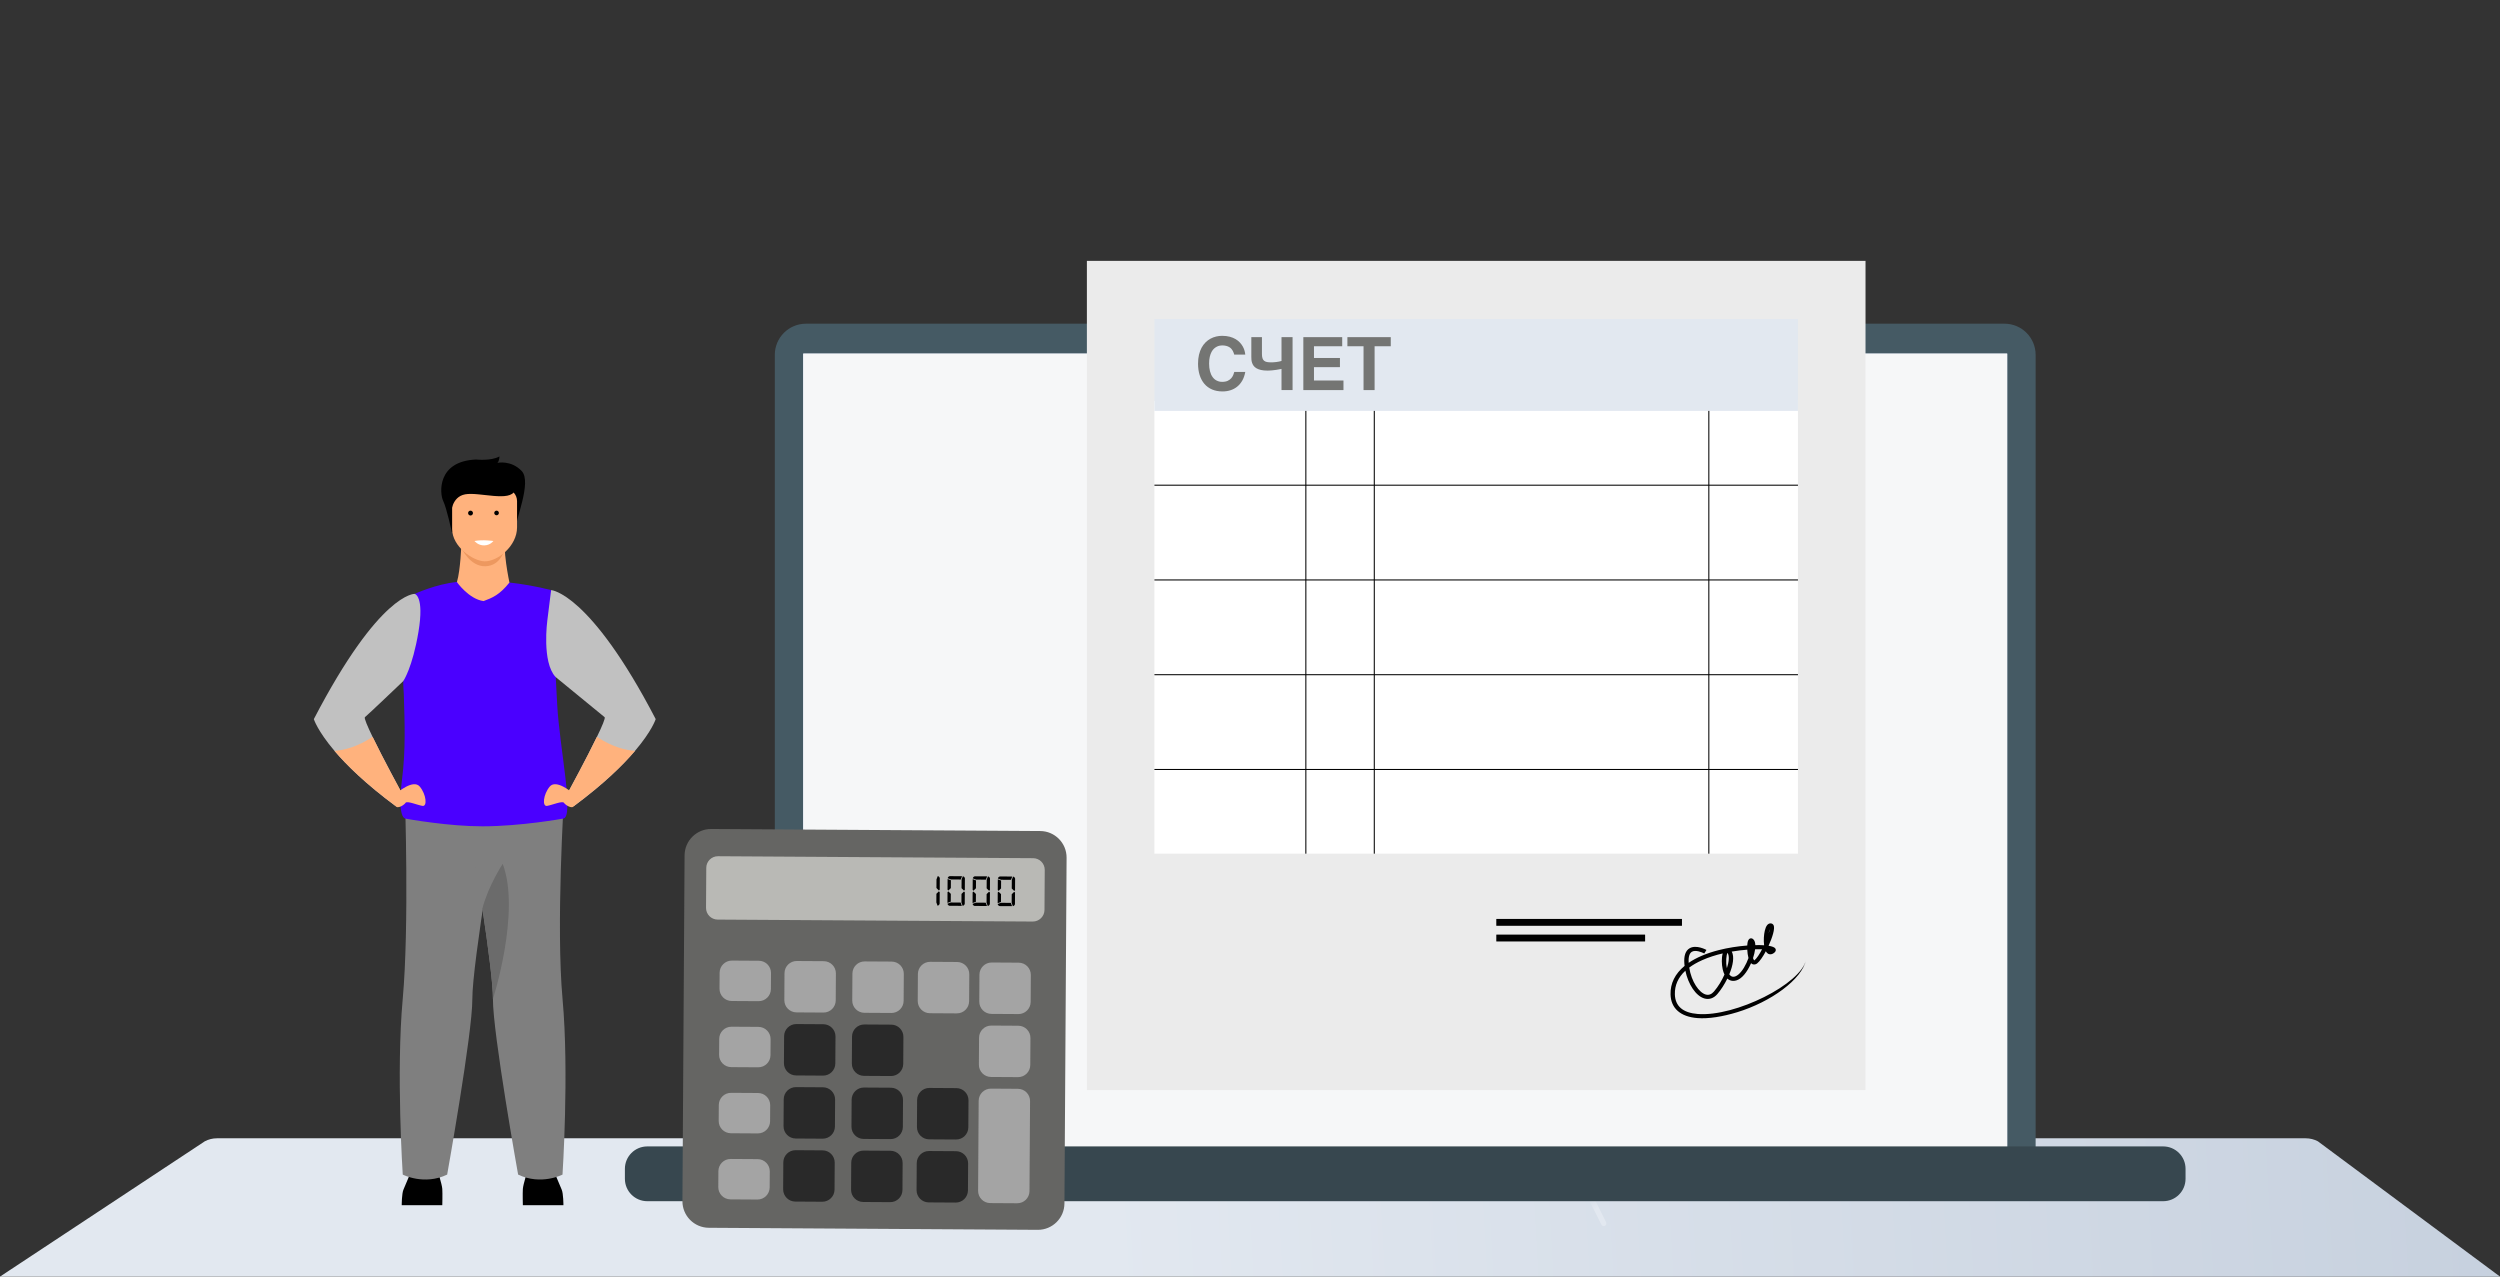 <?xml version="1.0" encoding="UTF-8"?> <svg xmlns="http://www.w3.org/2000/svg" width="470" height="240" viewBox="0 0 470 240" fill="none"><rect x="0" y="0" width="470" height="240" fill="#333333" stroke="none"/> <path fill-rule="evenodd" clip-rule="evenodd" d="M25.172 240H448.862C456.003 240 462.117 240 470 240L435.758 214.564C435.056 214.193 434.276 214 433.485 214H40.779C39.987 214 39.208 214.193 38.505 214.564L0 240C5.912 240 18.069 240 25.172 240Z" fill="url(#paint0_linear_347_1097)"></path> <path fill-rule="evenodd" clip-rule="evenodd" d="M296.276 219.553C296.029 219.676 295.929 219.977 296.053 220.224L301.053 230.224C301.176 230.471 301.477 230.571 301.724 230.447C301.971 230.324 302.071 230.024 301.947 229.777L296.947 219.777C296.824 219.53 296.523 219.43 296.276 219.553Z" fill="url(#paint1_linear_347_1097)"></path> <path d="M376.843 60.855H151.52C148.286 60.855 145.664 63.477 145.664 66.711V215.922C145.664 219.156 148.286 221.778 151.52 221.778H376.843C380.077 221.778 382.699 219.156 382.699 215.922V66.711C382.699 63.477 380.077 60.855 376.843 60.855Z" fill="#455A64"></path> <path d="M377.352 66.478H151.01V220.143H377.352V66.478Z" fill="#DDE7FE"></path> <path d="M377.352 66.478H151.01V216.061H377.352V66.478Z" fill="#F6F7F8"></path> <path d="M406.672 215.525H121.691C119.366 215.525 117.48 217.411 117.48 219.736V221.616C117.48 223.941 119.366 225.827 121.691 225.827H406.672C408.997 225.827 410.883 223.941 410.883 221.616V219.736C410.883 217.411 408.997 215.525 406.672 215.525Z" fill="#37474F"></path> <path d="M350.717 49.044H204.335V204.928H350.717V49.044Z" fill="#EBEBEB"></path> <path d="M309.238 175.704H281.348C281.324 175.704 281.304 175.718 281.304 175.735V176.969C281.304 176.986 281.324 177 281.348 177H309.238C309.262 177 309.281 176.986 309.281 176.969V175.735C309.281 175.718 309.262 175.704 309.238 175.704Z" fill="black"></path> <path d="M281.344 172.757H316.169C316.192 172.757 316.211 172.77 316.211 172.787V174.024C316.211 174.041 316.192 174.054 316.169 174.054H281.344C281.322 174.054 281.303 174.041 281.303 174.024V172.787C281.303 172.77 281.322 172.757 281.344 172.757Z" fill="black"></path> <path d="M338.018 75.367H217.032V160.49H338.018V75.367Z" fill="white"></path> <path d="M245.597 70.563H245.403V160.49H245.597V70.563Z" fill="black"></path> <path d="M321.358 70.563H321.164V160.49H321.358V70.563Z" fill="black"></path> <path d="M258.462 70.563H258.268V160.49H258.462V70.563Z" fill="black"></path> <path d="M338.018 144.563H217.032V144.757H338.018V144.563Z" fill="black"></path> <path d="M338.018 126.748H217.032V126.942H338.018V126.748Z" fill="black"></path> <path d="M338.018 108.933H217.032V109.128H338.018V108.933Z" fill="black"></path> <path d="M338.018 91.118H217.032V91.313H338.018V91.118Z" fill="black"></path> <path d="M338.018 59.974H217.032V77.248H338.018V59.974Z" fill="#E2E8F0"></path> <path d="M326.599 190.294C323.872 191.128 321.211 191.565 319.118 191.4C315.928 191.149 314.134 189.571 314.061 186.955C314.004 184.88 314.916 183.063 316.703 181.589C316.686 181.447 316.672 181.307 316.66 181.165C316.542 179.701 316.873 178.729 317.643 178.276C318.888 177.543 320.737 178.547 320.815 178.588L320.401 179.256C319.987 179.029 318.756 178.526 318.074 178.932C317.487 179.278 317.417 180.237 317.468 181.014C318.922 180.02 320.822 179.207 323.138 178.618C324.851 178.179 326.758 177.888 328.481 177.756C328.49 177.574 328.506 177.411 328.528 177.278C328.584 176.919 328.717 176.499 329.09 176.415C329.232 176.385 329.506 176.389 329.75 176.74C329.906 176.966 329.986 177.292 330.002 177.68C330.595 177.668 331.148 177.677 331.637 177.711C331.642 177.701 331.645 177.692 331.65 177.682C331.531 176.765 331.616 175.685 331.777 174.988C331.985 174.091 332.325 173.639 332.802 173.596C333.088 173.571 333.337 173.717 333.45 173.975C333.717 174.582 333.216 176.224 332.493 177.798C332.493 177.8 332.493 177.803 332.493 177.807C333.173 177.914 333.634 178.093 333.778 178.341C333.887 178.526 333.901 178.816 333.613 179.067C333.065 179.544 332.627 179.424 332.415 179.31C332.236 179.213 332.091 179.048 331.976 178.835C331.429 179.859 330.83 180.735 330.362 181.106C329.931 181.449 329.551 181.312 329.409 181.236C329.334 181.196 329.265 181.144 329.201 181.08C329.014 181.51 328.804 181.924 328.577 182.298C327.72 183.718 326.755 184.45 325.786 184.407C325.389 184.389 325.037 184.24 324.74 183.97C324.205 185.065 323.53 186.109 322.861 186.887C322.18 187.68 321.311 187.971 320.413 187.707C318.823 187.239 317.386 185.067 316.849 182.496C315.491 183.749 314.829 185.235 314.876 186.938C314.937 189.169 316.386 190.41 319.182 190.63C326.238 191.185 338.611 184.989 339.549 180.43C338.786 184.136 332.914 188.361 326.595 190.296L326.599 190.294ZM317.573 181.9C318.003 184.613 319.442 186.606 320.663 186.967C321.235 187.135 321.762 186.945 322.23 186.4C323.026 185.474 323.71 184.33 324.203 183.216C324.061 182.928 323.948 182.59 323.863 182.207C323.665 181.312 323.632 180.085 323.867 179.242C322.549 179.549 321.228 179.965 320.004 180.513C319.066 180.931 318.257 181.395 317.575 181.901L317.573 181.9ZM325.106 183.169C325.281 183.422 325.517 183.619 325.827 183.632C326.448 183.656 327.193 183.032 327.869 181.914C328.221 181.331 328.502 180.709 328.715 180.111C328.579 179.625 328.509 179.058 328.485 178.538C327.576 178.608 326.587 178.724 325.567 178.897C326.098 179.873 325.791 181.524 325.106 183.169ZM329.568 180.124C329.697 180.489 329.811 180.558 329.811 180.56C330.269 180.189 330.792 179.384 331.267 178.467C330.879 178.453 330.44 178.452 329.962 178.464C329.896 178.98 329.757 179.552 329.567 180.126L329.568 180.124ZM324.761 179.131C324.553 179.542 324.402 180.856 324.657 182.025C325.068 180.742 325.153 179.634 324.761 179.131ZM332.826 178.637C332.826 178.637 332.829 178.637 332.831 178.637C332.829 178.637 332.828 178.637 332.826 178.637ZM332.705 174.667C332.632 174.866 332.562 175.147 332.51 175.477C332.607 175.159 332.675 174.882 332.705 174.667Z" fill="black"></path> <path d="M228.743 71.549C229.041 71.707 229.379 71.787 229.758 71.787C230.197 71.787 230.552 71.719 230.828 71.584C231.104 71.449 231.324 71.284 231.489 71.09C231.653 70.896 231.776 70.693 231.858 70.48C231.939 70.268 232.002 70.083 232.047 69.925H234.112C233.999 70.547 233.812 71.088 233.55 71.547C233.288 72.005 232.969 72.387 232.595 72.688C232.22 72.992 231.799 73.217 231.331 73.366C230.863 73.515 230.365 73.59 229.838 73.59C229.098 73.59 228.443 73.467 227.871 73.221C227.3 72.974 226.818 72.624 226.428 72.168C226.038 71.712 225.742 71.163 225.537 70.519C225.332 69.876 225.232 69.157 225.232 68.363C225.232 67.749 225.291 67.194 225.409 66.697C225.527 66.201 225.69 65.759 225.899 65.372C226.109 64.986 226.357 64.653 226.641 64.37C226.926 64.088 227.236 63.855 227.572 63.673C227.909 63.491 228.262 63.354 228.632 63.268C229.001 63.179 229.377 63.136 229.755 63.136C230.296 63.136 230.778 63.193 231.197 63.306C231.617 63.419 231.984 63.569 232.302 63.76C232.617 63.949 232.888 64.166 233.111 64.41C233.335 64.655 233.517 64.906 233.659 65.166C233.801 65.426 233.907 65.686 233.978 65.945C234.047 66.204 234.093 66.442 234.11 66.659H232.031C232.003 66.563 231.971 66.454 231.929 66.331C231.889 66.206 231.834 66.081 231.763 65.955C231.693 65.828 231.605 65.704 231.499 65.582C231.393 65.461 231.261 65.352 231.102 65.256C230.944 65.161 230.754 65.085 230.533 65.026C230.311 64.967 230.053 64.937 229.755 64.937C229.628 64.937 229.479 64.953 229.308 64.984C229.136 65.015 228.959 65.076 228.779 65.164C228.599 65.253 228.42 65.376 228.243 65.534C228.066 65.691 227.91 65.898 227.773 66.153C227.636 66.407 227.524 66.716 227.439 67.076C227.352 67.437 227.311 67.867 227.311 68.363C227.311 68.9 227.368 69.38 227.48 69.805C227.593 70.23 227.756 70.589 227.968 70.882C228.179 71.175 228.437 71.398 228.739 71.553L228.743 71.549Z" fill="#747573"></path> <path d="M238.629 69.66C238.475 69.668 238.367 69.674 238.303 69.674C237.811 69.674 237.393 69.634 237.05 69.552C236.707 69.471 236.422 69.363 236.197 69.226C235.971 69.091 235.795 68.933 235.668 68.753C235.542 68.573 235.446 68.385 235.384 68.191C235.32 67.997 235.281 67.801 235.269 67.602C235.255 67.403 235.249 67.215 235.249 67.04V63.384H237.246V66.539C237.246 66.865 237.277 67.13 237.341 67.335C237.403 67.541 237.506 67.703 237.646 67.819C237.787 67.936 237.969 68.016 238.19 68.06C238.414 68.103 238.686 68.124 239.007 68.124C239.137 68.124 239.288 68.119 239.458 68.106C239.628 68.096 239.799 68.079 239.973 68.056C240.146 68.034 240.316 68.006 240.481 67.971C240.645 67.936 240.793 67.9 240.924 67.86V63.384H243.003V73.338H240.924V69.356C240.576 69.429 240.257 69.486 239.962 69.53C239.669 69.573 239.411 69.604 239.187 69.625C238.964 69.646 238.778 69.658 238.629 69.662V69.66Z" fill="#747573"></path> <path d="M251.909 69.024H247.027V71.536H252.573V73.337H245.028V63.383H252.336V65.095H247.027V67.302H251.909V69.022V69.024Z" fill="#747573"></path> <path d="M253.311 63.383H261.464V65.095H258.424V73.337H256.345V65.095H253.311V63.383Z" fill="#747573"></path> <path d="M195.091 231.208L133.256 230.823C130.5 230.805 128.279 228.557 128.296 225.8L128.7 160.809C128.718 158.052 130.966 155.831 133.723 155.849L195.559 156.234C198.316 156.251 200.537 158.499 200.519 161.256L200.115 226.248C200.098 229.004 197.849 231.225 195.093 231.208H195.091Z" fill="#656563"></path> <path d="M194.155 173.249L134.914 172.882C133.702 172.875 132.726 171.885 132.733 170.673L132.78 163.151C132.787 161.939 133.777 160.963 134.988 160.97L194.23 161.338C195.442 161.344 196.418 162.334 196.411 163.546L196.364 171.068C196.357 172.28 195.367 173.256 194.155 173.249Z" fill="#B9B9B5"></path> <path d="M154.733 202.215L149.66 202.184C148.393 202.175 147.372 201.142 147.38 199.874L147.412 194.802C147.42 193.534 148.454 192.513 149.721 192.522L154.793 192.553C156.061 192.562 157.082 193.595 157.073 194.862L157.042 199.935C157.033 201.202 156 202.223 154.733 202.215Z" fill="#292929"></path> <path d="M154.659 214.071L149.587 214.04C148.32 214.033 147.299 212.998 147.307 211.731L147.338 206.658C147.347 205.391 148.38 204.37 149.648 204.378L154.72 204.409C155.987 204.416 157.009 205.451 157 206.719L156.969 211.791C156.96 213.058 155.927 214.08 154.659 214.071Z" fill="#292929"></path> <path d="M154.585 225.927L149.513 225.896C148.245 225.889 147.224 224.854 147.233 223.587L147.264 218.514C147.273 217.247 148.306 216.226 149.573 216.234L154.646 216.266C155.913 216.274 156.934 217.308 156.926 218.575L156.894 223.647C156.886 224.915 155.853 225.936 154.585 225.927Z" fill="#292929"></path> <path d="M167.501 202.294L162.428 202.263C161.161 202.254 160.14 201.221 160.148 199.954L160.18 194.881C160.188 193.614 161.222 192.593 162.489 192.602L167.561 192.633C168.829 192.64 169.85 193.675 169.841 194.942L169.81 200.015C169.801 201.282 168.768 202.303 167.501 202.294Z" fill="#292929"></path> <path d="M167.428 214.151L162.355 214.12C161.088 214.113 160.067 213.078 160.076 211.81L160.107 206.738C160.116 205.471 161.149 204.449 162.416 204.458L167.489 204.489C168.756 204.496 169.777 205.531 169.768 206.798L169.737 211.871C169.729 213.138 168.695 214.159 167.428 214.151Z" fill="#292929"></path> <path d="M167.353 226.005L162.281 225.974C161.013 225.965 159.992 224.932 160.001 223.665L160.032 218.592C160.041 217.325 161.074 216.304 162.341 216.313L167.414 216.344C168.681 216.351 169.702 217.386 169.694 218.653L169.663 223.726C169.654 224.993 168.621 226.014 167.353 226.005Z" fill="#292929"></path> <path d="M179.738 214.227L174.666 214.196C173.398 214.187 172.377 213.154 172.386 211.887L172.417 206.814C172.426 205.547 173.459 204.526 174.726 204.534L179.799 204.566C181.066 204.573 182.087 205.608 182.078 206.875L182.047 211.947C182.039 213.215 181.005 214.236 179.738 214.227Z" fill="#292929"></path> <path d="M179.666 226.083L174.593 226.052C173.326 226.045 172.305 225.01 172.314 223.743L172.345 218.67C172.353 217.403 173.387 216.382 174.654 216.39L179.727 216.422C180.994 216.429 182.015 217.464 182.006 218.731L181.975 223.803C181.966 225.071 180.933 226.092 179.666 226.083Z" fill="#292929"></path> <path d="M142.621 188.219L137.549 188.188C136.282 188.179 135.26 187.146 135.269 185.879L135.288 182.871C135.297 181.604 136.33 180.583 137.597 180.591L142.67 180.623C143.937 180.631 144.958 181.664 144.95 182.932L144.931 185.94C144.922 187.207 143.889 188.228 142.621 188.219Z" fill="#A4A4A4"></path> <path d="M142.545 200.651L137.473 200.62C136.205 200.613 135.184 199.578 135.193 198.311L135.212 195.303C135.221 194.035 136.254 193.014 137.521 193.023L142.594 193.054C143.861 193.061 144.882 194.096 144.873 195.363L144.854 198.371C144.846 199.639 143.813 200.66 142.545 200.651Z" fill="#A4A4A4"></path> <path d="M142.467 213.081L137.395 213.05C136.127 213.041 135.106 212.008 135.115 210.741L135.134 207.733C135.143 206.466 136.176 205.445 137.443 205.453L142.516 205.484C143.783 205.493 144.804 206.526 144.795 207.794L144.776 210.801C144.768 212.069 143.734 213.09 142.467 213.081Z" fill="#A4A4A4"></path> <path d="M142.391 225.513L137.318 225.482C136.051 225.475 135.03 224.44 135.039 223.173L135.058 220.165C135.066 218.898 136.1 217.876 137.367 217.885L142.439 217.916C143.707 217.923 144.728 218.958 144.719 220.225L144.7 223.233C144.691 224.501 143.658 225.522 142.391 225.513Z" fill="#A4A4A4"></path> <path d="M154.807 190.36L149.735 190.329C148.468 190.32 147.446 189.287 147.455 188.02L147.486 182.949C147.495 181.682 148.528 180.661 149.796 180.669L154.868 180.7C156.135 180.709 157.156 181.742 157.148 183.01L157.117 188.08C157.108 189.348 156.075 190.369 154.807 190.36Z" fill="#A4A4A4"></path> <path d="M167.575 190.438L162.502 190.407C161.235 190.398 160.214 189.365 160.223 188.098L160.254 183.027C160.263 181.76 161.296 180.738 162.563 180.747L167.636 180.778C168.903 180.787 169.924 181.82 169.915 183.088L169.884 188.16C169.876 189.427 168.842 190.448 167.575 190.44V190.438Z" fill="#A4A4A4"></path> <path d="M179.886 190.516L174.813 190.485C173.546 190.478 172.525 189.443 172.533 188.176L172.564 183.103C172.573 181.836 173.606 180.815 174.874 180.823L179.946 180.854C181.214 180.863 182.235 181.896 182.226 183.164L182.195 188.235C182.186 189.502 181.153 190.523 179.886 190.514V190.516Z" fill="#A4A4A4"></path> <path d="M191.383 202.501L186.311 202.47C185.043 202.463 184.022 201.428 184.031 200.16L184.062 195.088C184.071 193.821 185.104 192.799 186.371 192.808L191.444 192.839C192.711 192.846 193.732 193.881 193.723 195.149L193.692 200.221C193.684 201.488 192.65 202.51 191.383 202.501Z" fill="#A4A4A4"></path> <path d="M191.456 190.644L186.383 190.613C185.116 190.605 184.095 189.571 184.104 188.304L184.135 183.231C184.143 181.964 185.177 180.943 186.444 180.952L191.517 180.983C192.784 180.99 193.805 182.025 193.796 183.292L193.765 188.365C193.756 189.632 192.723 190.653 191.456 190.644Z" fill="#A4A4A4"></path> <path d="M191.236 226.212L186.163 226.18C184.896 226.172 183.875 225.138 183.883 223.871L183.989 206.944C183.998 205.677 185.031 204.656 186.298 204.664L191.371 204.696C192.638 204.704 193.659 205.737 193.651 207.005L193.545 223.932C193.536 225.199 192.503 226.22 191.236 226.212Z" fill="#A4A4A4"></path> <path d="M176.051 166.946L176.061 165.321L176.297 164.704C176.503 164.758 176.632 164.886 176.682 165.094L176.668 167.261L176.512 167.415L176.051 166.949V166.946ZM176.512 167.568L176.666 167.724L176.653 169.891C176.599 170.097 176.471 170.226 176.263 170.276L176.034 169.655L176.044 168.031L176.51 167.57L176.512 167.568Z" fill="black"></path> <path d="M178.767 165.492L178.759 166.962L178.29 167.423L178.136 167.267L178.148 165.256L178.766 165.492H178.767ZM178.122 169.742L178.134 167.731L178.29 167.577L178.752 168.043L178.743 169.514L178.122 169.742ZM180.827 170.301L178.505 170.287C178.299 170.235 178.171 170.105 178.121 169.897L178.741 169.668L180.598 169.68L180.827 170.301ZM180.626 165.348L178.776 165.335L178.159 165.1C178.211 164.893 178.341 164.765 178.549 164.715L180.861 164.729L180.626 165.346V165.348ZM180.77 166.974L180.78 165.349L181.016 164.732C181.222 164.784 181.35 164.914 181.401 165.122L181.387 167.289L181.231 167.444L180.77 166.977V166.974ZM181.231 167.596L181.385 167.752L181.371 169.919C181.317 170.125 181.189 170.254 180.981 170.304L180.752 169.683L180.763 168.059L181.229 167.598L181.231 167.596Z" fill="black"></path> <path d="M183.488 165.521L183.479 166.991L183.013 167.452L182.859 167.296L182.871 165.285L183.488 165.521ZM182.843 169.772L182.855 167.761L183.011 167.607L183.472 168.073L183.464 169.543L182.843 169.772ZM185.548 170.33L183.226 170.316C183.02 170.264 182.892 170.134 182.841 169.926L183.462 169.697L185.319 169.709L185.548 170.33ZM185.346 165.377L183.497 165.365L182.879 165.129C182.931 164.923 183.061 164.795 183.27 164.744L185.582 164.758L185.346 165.375V165.377ZM185.49 167.003L185.501 165.379L185.736 164.762C185.943 164.814 186.071 164.944 186.121 165.152L186.107 167.319L185.951 167.473L185.49 167.007V167.003ZM185.951 167.626L186.106 167.782L186.092 169.949C186.038 170.155 185.91 170.283 185.702 170.334L185.473 169.713L185.483 168.089L185.95 167.627L185.951 167.626Z" fill="black"></path> <path d="M188.207 165.55L188.199 167.02L187.732 167.482L187.578 167.326L187.59 165.315L188.207 165.55ZM187.562 169.801L187.574 167.79L187.73 167.636L188.192 168.102L188.183 169.572L187.562 169.801ZM190.267 170.359L187.945 170.346C187.739 170.294 187.611 170.164 187.561 169.955L188.181 169.727L190.038 169.739L190.267 170.359ZM190.066 165.406L188.216 165.394L187.599 165.159C187.651 164.952 187.781 164.824 187.989 164.774L190.301 164.788L190.066 165.405V165.406ZM190.21 167.033L190.22 165.408L190.456 164.791C190.662 164.845 190.79 164.973 190.841 165.181L190.827 167.348L190.671 167.502L190.21 167.036V167.033ZM190.671 167.655L190.825 167.811L190.811 169.978C190.757 170.184 190.629 170.313 190.421 170.363L190.192 169.742L190.203 168.118L190.669 167.657L190.671 167.655Z" fill="black"></path> <path d="M75.523 226.579C75.523 226.579 75.523 224.365 75.858 223.628C76.192 222.891 77.416 219.894 77.416 219.894H82.205C82.205 219.894 83.096 222.63 83.151 223.524C83.207 224.419 83.151 226.581 83.151 226.581H75.523V226.579Z" fill="black"></path> <path d="M105.924 226.579C105.924 226.579 105.924 224.365 105.589 223.628C105.255 222.891 104.031 219.894 104.031 219.894H99.243C99.243 219.894 98.352 222.63 98.296 223.524C98.241 224.419 98.296 226.581 98.296 226.581H105.924V226.579Z" fill="black"></path> <path d="M86.741 102.274C86.741 102.274 86.573 107.207 85.904 109.415L80.617 112.9L100.522 115.714L95.775 109.518C95.775 109.518 94.342 102.906 95.094 100.459C95.846 98.013 86.743 102.274 86.743 102.274H86.741Z" fill="#FFB27D"></path> <path d="M86.712 102.956C86.712 102.956 88.286 106.536 91.251 106.456C94.215 106.376 94.89 103.209 94.89 103.209L86.712 102.954V102.956Z" fill="#ED985F"></path> <path d="M84.944 100.057C84.944 100.057 83.987 95.541 83.318 94.173C82.65 92.805 82.092 86.703 89.498 86.388C89.498 86.388 92.338 86.703 93.896 85.809C93.896 85.809 93.896 86.703 93.506 87.019C93.506 87.019 96.067 86.44 98.073 88.544C100.077 90.649 96.736 98.013 96.904 99.749L84.944 100.056V100.057Z" fill="black"></path> <path d="M91.102 105.529C88.954 105.493 85 102.792 85 99.444V94.222C85 93 85.901 92 87.004 92H95.201C96.303 92 97.205 93 97.205 94.222V99.15C97.205 102.658 93.566 105.571 91.102 105.529Z" fill="#FFB27D"></path> <path d="M84.81 96.553C84.81 96.553 84.821 93.415 87.452 92.933C90.082 92.452 95.972 94.463 96.807 92.174C97.643 89.886 85.426 89.926 84.81 91.385C84.195 92.845 84.81 96.553 84.81 96.553Z" fill="black"></path> <path d="M76.123 149.882C76.123 149.882 76.961 174.05 75.709 187.841C74.456 201.632 75.718 220.823 75.718 220.823C75.718 220.823 79.724 222.911 84.067 220.823C84.067 220.823 88.829 194.181 88.799 187.841C88.768 181.089 93.983 150.936 93.983 150.936L76.123 149.882Z" fill="#7F7F7F"></path> <path d="M105.753 220.821C105.753 220.821 101.748 222.909 97.405 220.821C97.405 220.821 92.643 194.181 92.672 187.839C92.686 184.987 91.764 177.961 90.692 170.796C89.228 160.994 87.487 150.934 87.487 150.934L106.039 149.838C106.039 149.838 104.508 174.048 105.761 187.837C107.015 201.628 105.751 220.82 105.751 220.82L105.753 220.821Z" fill="#7F7F7F"></path> <path d="M105.817 153.902C105.817 153.902 97.908 155.349 90.692 155.349C87.546 155.349 84.127 155.023 81.404 154.678C78.394 154.301 76.236 153.902 76.236 153.902C76.236 153.902 74.632 154.034 75.579 146.565C76.298 140.881 76.073 135.749 75.913 130.468C75.894 129.881 75.785 128.81 75.823 128.037C76.13 121.881 76.536 112.718 77.961 111.649C77.961 111.649 81.959 109.797 85.904 109.414C85.904 109.486 88.194 112.649 90.913 113.004C92.601 112.373 93.927 111.834 95.775 109.516C98.116 109.772 100.882 110.243 103.61 110.937C103.61 110.937 103.681 112.078 104.752 132.448C105.179 140.517 108.093 153.928 105.817 153.9V153.902Z" fill="#4A00FF"></path> <path d="M92.67 187.841C92.684 184.989 91.762 177.963 90.69 170.798C91.802 166.517 94.508 162.398 94.508 162.398C97.932 171.472 92.67 187.839 92.67 187.839V187.841Z" fill="#6B6B6B"></path> <path d="M68.604 134.829C68.415 134.978 69.074 136.517 70.043 138.525C72.037 142.649 75.35 148.738 75.35 148.738C74.87 150.456 74.344 151.518 74.344 151.518C68.772 147.382 65.179 143.863 62.885 141.165C59.66 137.37 59 135.194 59 135.194C71.407 111.335 77.961 111.649 77.961 111.649C77.961 111.649 79.801 112.006 78.673 118.775C77.545 125.543 75.823 128.037 75.823 128.037C75.823 128.037 69.178 134.378 68.604 134.83V134.829Z" fill="#C1C1C1"></path> <path d="M74.688 149.037C74.688 149.037 77.694 146.407 78.919 147.879C80.145 149.353 80.367 151.667 79.42 151.509C78.474 151.352 76.525 150.511 76.246 150.93C75.967 151.352 74.72 152.156 74.343 151.516C73.965 150.878 74.688 149.037 74.688 149.037Z" fill="#FFB27D"></path> <path d="M75.348 148.737C74.868 150.455 74.343 151.518 74.343 151.518C68.771 147.382 65.177 143.862 62.883 141.165C64.612 141.044 67.136 140.459 70.041 138.525C72.035 142.649 75.348 148.737 75.348 148.737Z" fill="#FFB27D"></path> <path d="M123.269 135.193C123.269 135.193 122.608 137.368 119.384 141.163C117.09 143.863 113.498 147.382 107.926 151.517C107.926 151.517 107.399 150.454 106.921 148.736C106.921 148.736 110.234 142.646 112.227 138.523C113.197 136.516 113.854 134.976 113.666 134.827C113.221 134.477 107.155 129.498 104.45 127.277C101.829 124.475 102.898 116.637 102.898 116.637L103.61 110.937C103.61 110.937 110.865 111.329 123.272 135.191L123.269 135.193Z" fill="#C1C1C1"></path> <path d="M107.58 149.037C107.58 149.037 104.573 146.407 103.348 147.879C102.122 149.353 101.9 151.667 102.847 151.509C103.793 151.352 105.742 150.511 106.021 150.93C106.3 151.352 107.547 152.156 107.925 151.516C108.303 150.878 107.58 149.037 107.58 149.037Z" fill="#FFB27D"></path> <path d="M106.919 148.737C107.399 150.455 107.925 151.518 107.925 151.518C113.497 147.382 117.09 143.862 119.384 141.165C117.656 141.044 115.131 140.459 112.226 138.525C110.232 142.649 106.919 148.737 106.919 148.737Z" fill="#FFB27D"></path> <path d="M89.2 101.71C89.2 101.71 89.869 102.564 91.037 102.535C92.206 102.504 92.755 101.71 92.755 101.71C92.755 101.71 90.784 101.404 89.2 101.71Z" fill="white"></path> <path d="M93.79 96.436C93.79 96.678 93.595 96.873 93.354 96.873C93.113 96.873 92.918 96.678 92.918 96.436C92.918 96.195 93.113 96 93.354 96C93.595 96 93.79 96.195 93.79 96.436Z" fill="black"></path> <path d="M88.918 96.459C88.918 96.712 88.712 96.918 88.459 96.918C88.205 96.918 88 96.712 88 96.459C88 96.205 88.205 96 88.459 96C88.712 96 88.918 96.205 88.918 96.459Z" fill="black"></path> <defs> <linearGradient id="paint0_linear_347_1097" x1="206" y1="214" x2="532" y2="195.5" gradientUnits="userSpaceOnUse"> <stop stop-color="#E2E8F0"></stop> <stop offset="1" stop-color="#C0CBDA"></stop> </linearGradient> <linearGradient id="paint1_linear_347_1097" x1="299.844" y1="227.505" x2="295.695" y2="220.644" gradientUnits="userSpaceOnUse"> <stop stop-color="#E2E8F0"></stop> <stop offset="1" stop-color="#C0CBDA"></stop> </linearGradient> </defs> </svg> 